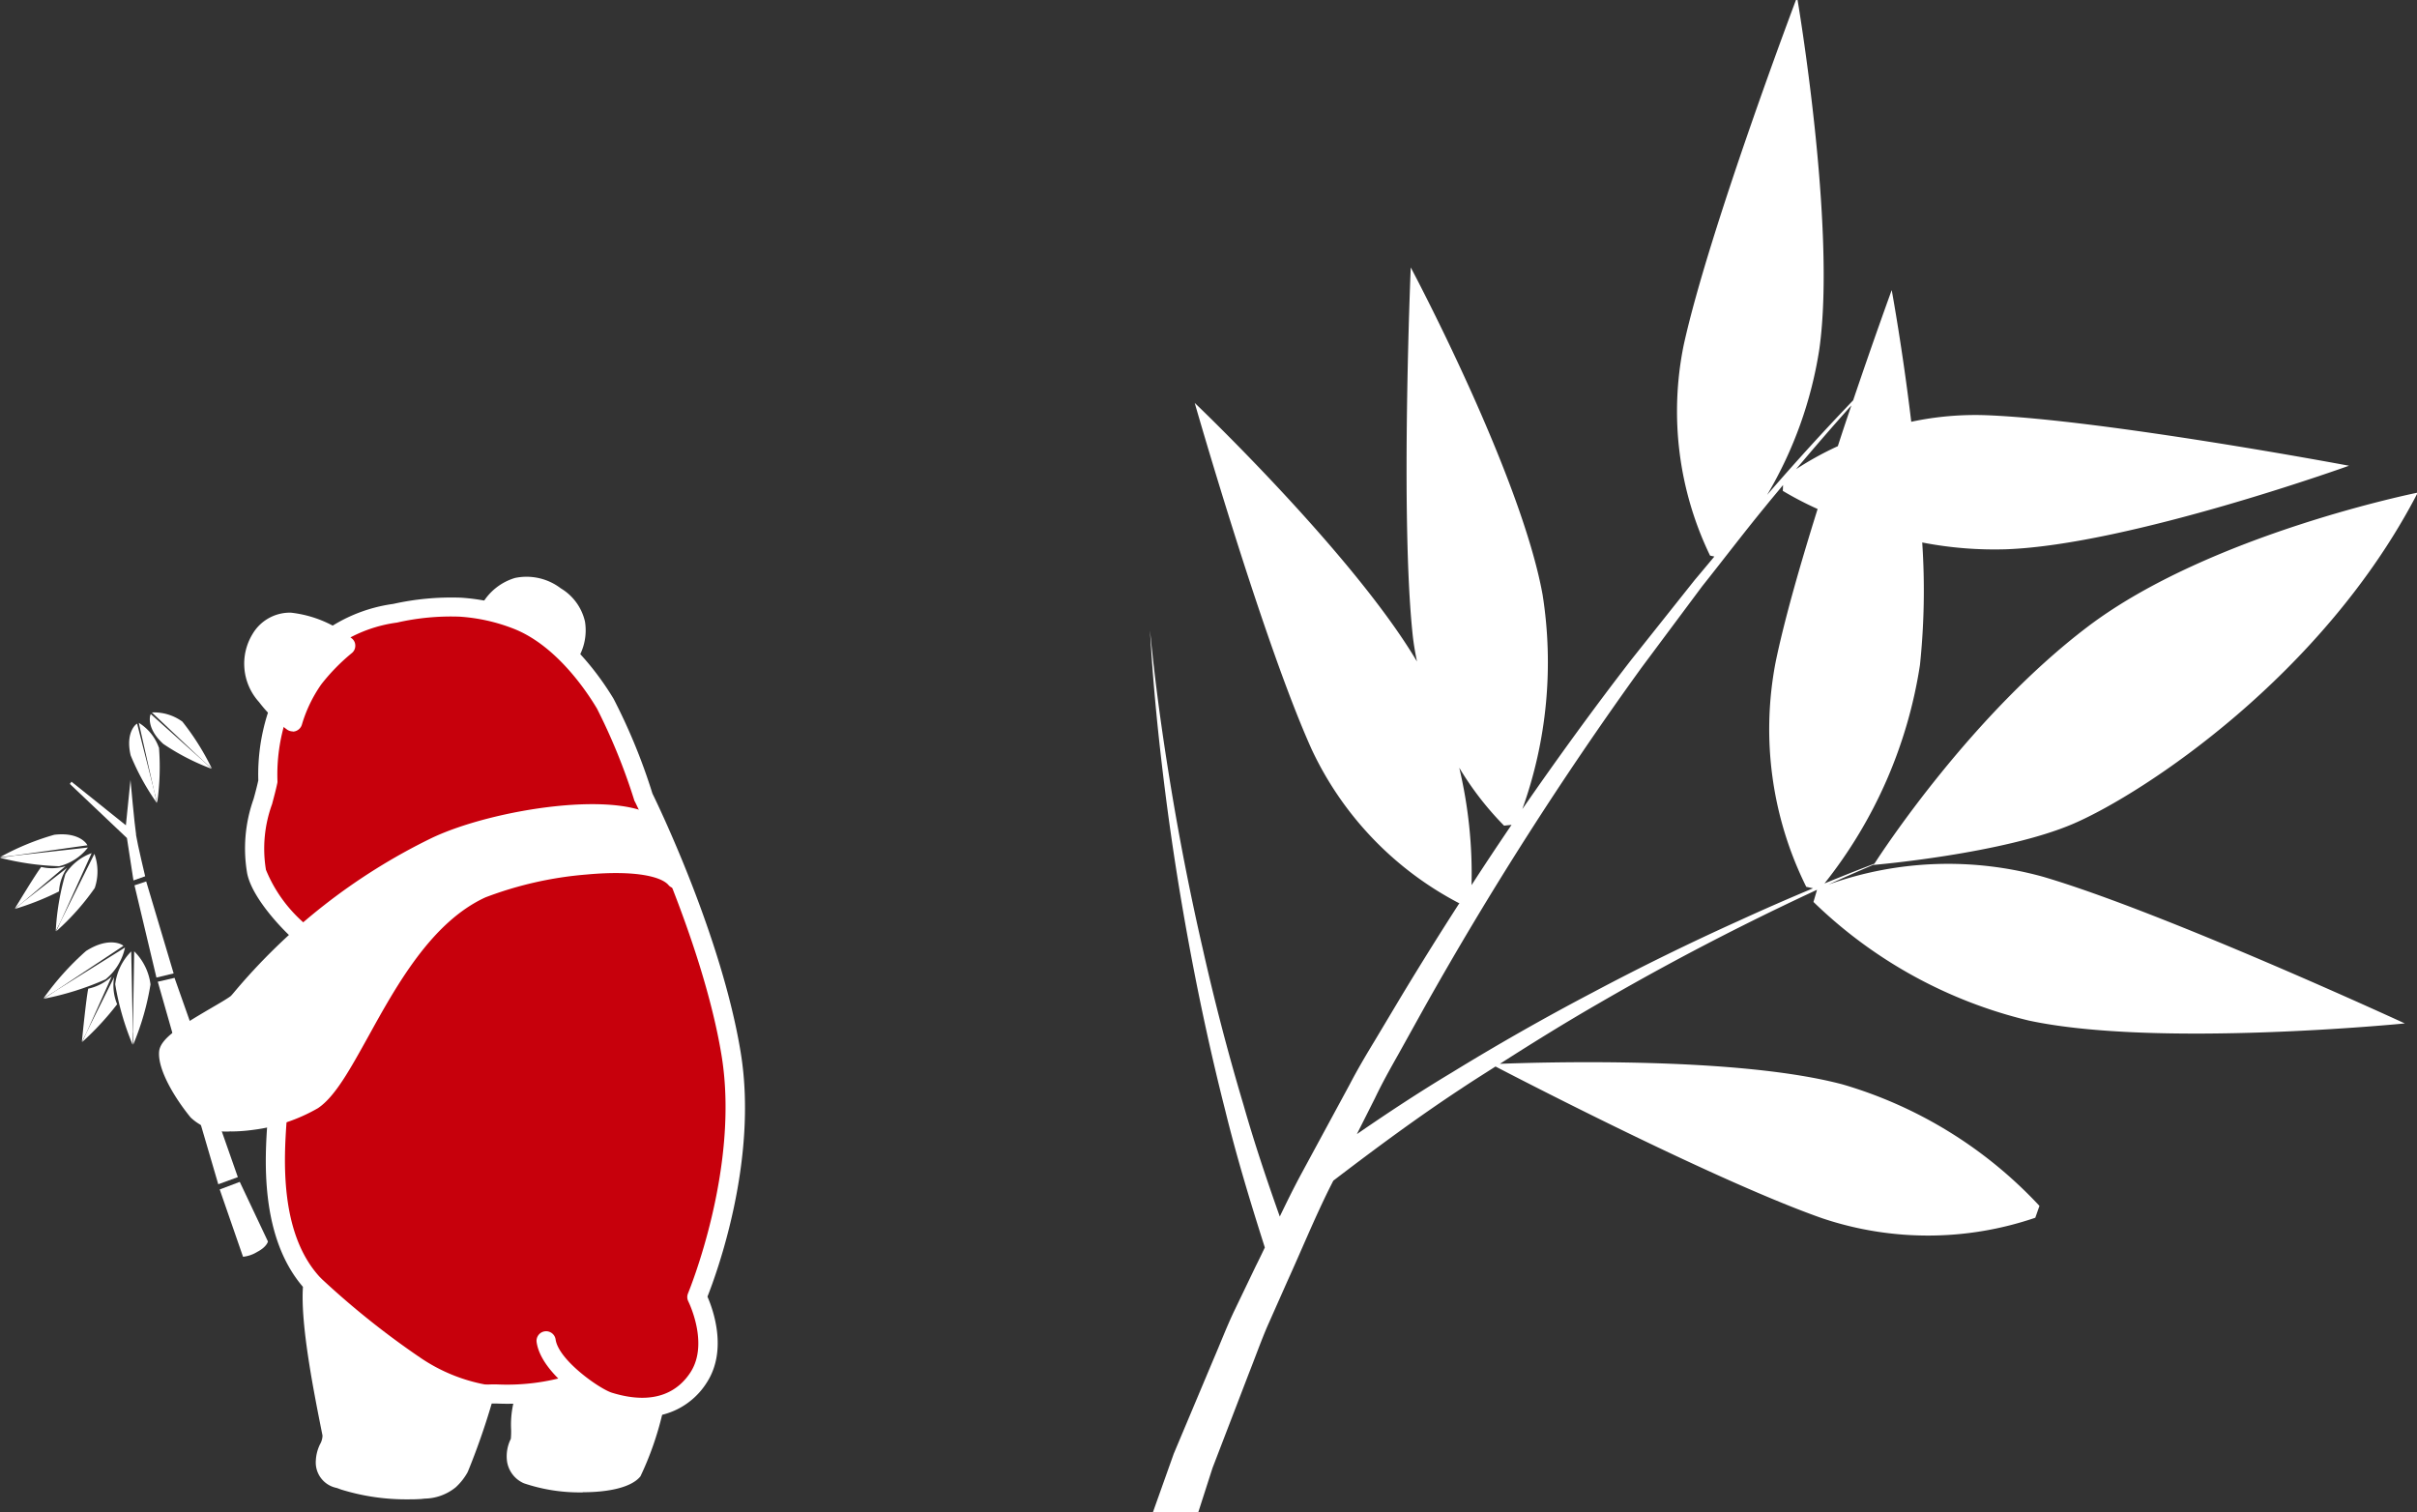 <svg xmlns="http://www.w3.org/2000/svg" xmlns:xlink="http://www.w3.org/1999/xlink" width="163" height="102" viewBox="0 0 163 102">
  <rect x="0" y="0" width="163" height="102" fill="#333333" stroke="none"/>
  <defs>
    <clipPath id="clip-path">
      <rect id="長方形_5602" data-name="長方形 5602" width="163" height="102" transform="translate(-19992 -16441)" fill="#fff" stroke="#707070" stroke-width="1"/>
    </clipPath>
  </defs>
  <g id="マスクグループ_10586" data-name="マスクグループ 10586" transform="translate(19992 16441)" clip-path="url(#clip-path)">
    <g id="グループ_10722" data-name="グループ 10722" transform="translate(-21185 -23018)">
      <g id="_レイヤー_2-2" transform="translate(1264.039 6576.809)">
        <path id="パス_276" data-name="パス 276" d="M-.008,122.771l2.837,2.114L6.784,112.21l.828-3.3,1.037-3.239L10.73,99.2l2.443-6.358c.418-1.053.8-2.13,1.246-3.175L15.8,86.554c.94-2.066,1.8-4.171,2.813-6.213l.265-.522c2.821-2.154,5.683-4.276,8.656-6.229.756-.506,1.519-.981,2.283-1.471,2.162,1.125,15.175,7.837,22.071,10.248a22.4,22.4,0,0,0,14.331-.048l.281-.8a29.394,29.394,0,0,0-13.238-8.182c-7.089-1.9-20.19-1.511-23.148-1.4,2.194-1.407,4.4-2.773,6.663-4.075q4.714-2.737,9.589-5.184Q48.912,61.4,51.5,60.2l-.241.82a31.3,31.3,0,0,0,14.524,8c8.648,1.857,25.358.193,25.358.193s-16.22-7.483-24.378-9.886a23.975,23.975,0,0,0-14.492.522c1.013-.466,2.033-.908,3.062-1.35a.1.1,0,0,1-.016.024s8.777-.747,13.495-2.789,16.831-9.991,23.2-22.32c0,0-14.042,2.813-22.256,9.042C61.969,48.36,55.965,57.514,55.371,58.439c-1.125.426-2.251.876-3.368,1.334A31.3,31.3,0,0,0,58.441,45.04a48.369,48.369,0,0,0,.153-8.263,25.554,25.554,0,0,0,5.658.458c8.3-.3,23.124-5.634,23.124-5.634S70.9,28.507,62.918,28.194a20.713,20.713,0,0,0-5.064.442c-.6-5-1.318-8.881-1.318-8.881s-1.157,3.167-2.6,7.435q-2.978,3.111-5.8,6.374a27.5,27.5,0,0,0,3.52-9.83C52.815,15.51,50.154-.01,50.154-.01s-5.932,15.673-7.644,23.462a22.357,22.357,0,0,0,1.776,14.21l.289.064c-.442.53-.884,1.061-1.326,1.583l-4.276,5.377c-2.54,3.287-4.983,6.655-7.346,10.071a29.323,29.323,0,0,0,1.366-14.451C31.515,32.132,24.1,18.227,24.1,18.227s-.707,16.75.121,24.691c.064.651.177,1.278.3,1.889-4.3-7.266-14.99-17.441-14.99-17.441s4.614,16.115,7.9,23.389A22.411,22.411,0,0,0,27.352,61.1l.04-.016q-2.013,3.123-3.93,6.3l-1.768,2.958c-.595.981-1.182,1.969-1.712,2.99L16.7,79.393c-.5.932-.973,1.889-1.431,2.845-.884-2.484-1.72-4.983-2.443-7.515q-1.555-5.208-2.749-10.529-1.218-5.3-2.114-10.69c-.595-3.585-1.1-7.186-1.447-10.81.2,3.633.563,7.258,1.021,10.875s1.029,7.218,1.7,10.8,1.447,7.153,2.347,10.69c.764,3.119,1.7,6.2,2.676,9.267-.2.418-.4.836-.611,1.254l-1.495,3.111c-.49,1.045-.9,2.114-1.358,3.175L8.118,98.233,5.8,104.743l-1.157,3.263-.956,3.328L-.04,122.763ZM30.9,55.819Q29.53,57.832,28.2,59.886a30.991,30.991,0,0,0-.828-7.917,20.757,20.757,0,0,0,3.022,3.906l.522-.056ZM52.9,30.283a21.461,21.461,0,0,0-2.813,1.551q1.833-2.182,3.729-4.3c-.3.884-.611,1.808-.916,2.757ZM20.472,76.668l1.214-2.411c.49-1.029,1.045-2.017,1.608-3.014l1.656-2.982A238.413,238.413,0,0,1,39.665,45.217l4.091-5.49c1.423-1.784,2.805-3.609,4.252-5.369.394-.49.8-.965,1.2-1.455l-.016.394a22.77,22.77,0,0,0,2.347,1.222c-1.182,3.77-2.259,7.539-2.837,10.352A23.881,23.881,0,0,0,50.773,60l.458.1q-2.544,1.061-5.048,2.21Q41.2,64.559,36.37,67.127q-4.847,2.544-9.516,5.409c-2.17,1.3-4.292,2.7-6.382,4.139Z" transform="translate(0)" fill="#fff"/>
      </g>
      <g id="_レイヤー_4" transform="translate(1193 6615.879)">
        <path id="パス_211" data-name="パス 211" d="M5.88,18.14c.09.06-.39-.94-2.22-.72A17.435,17.435,0,0,0,0,18.93l.98-.11,4.9-.69Z" fill="#fff"/>
        <path id="パス_212" data-name="パス 212" d="M0,18.97a18.16,18.16,0,0,0,3.99.57,3.5,3.5,0,0,0,1.94-1.26l-4.95.55-.97.14Z" fill="#fff"/>
        <path id="パス_213" data-name="パス 213" d="M4.44,19.53a3.1,3.1,0,0,1-1.66.06C2.39,20.1,1.24,22,1,22.4l.53-.42,2.91-2.46Z" fill="#fff"/>
        <path id="パス_214" data-name="パス 214" d="M4.54,19.64,1.53,21.98l-.52.44a18.156,18.156,0,0,0,2.97-1.18,3.1,3.1,0,0,1,.56-1.61Z" fill="#fff"/>
        <path id="パス_215" data-name="パス 215" d="M4.1,23.25l2.08-4.59a3.494,3.494,0,0,0-1.77,1.41,16.789,16.789,0,0,0-.65,3.85Z" fill="#fff"/>
        <path id="パス_216" data-name="パス 216" d="M6.36,18.72,4.1,23.25l-.31.68a16.542,16.542,0,0,0,2.6-2.92,3.481,3.481,0,0,0-.02-2.29Z" fill="#fff"/>
        <path id="パス_217" data-name="パス 217" d="M3.82,27.9l4.49-2.98c.12.02-.82-.74-2.51.34a18.494,18.494,0,0,0-2.87,3.2l.88-.55h0Z" fill="#fff"/>
        <path id="パス_218" data-name="パス 218" d="M8.42,25.03,3.82,27.9h0l-.87.58a19.343,19.343,0,0,0,4.17-1.31,3.784,3.784,0,0,0,1.31-2.14Z" fill="#fff"/>
        <path id="パス_219" data-name="パス 219" d="M7.55,26.96a3.385,3.385,0,0,1-1.6.84c-.14.68-.38,3.09-.43,3.59l.32-.64,1.7-3.79Z" fill="#fff"/>
        <path id="パス_220" data-name="パス 220" d="M7.7,27.02,5.84,30.74l-.3.66A19.392,19.392,0,0,0,7.9,28.85a3.293,3.293,0,0,1-.2-1.84Z" fill="#fff"/>
        <path id="パス_221" data-name="パス 221" d="M8.96,30.77l-.11-5.48A3.75,3.75,0,0,0,7.77,27.5a18.326,18.326,0,0,0,1.17,4.07v-.81Z" fill="#fff"/>
        <path id="パス_222" data-name="パス 222" d="M9.05,25.27l-.09,5.5.02.81a17.8,17.8,0,0,0,1.17-4.07,3.812,3.812,0,0,0-1.1-2.23Z" fill="#fff"/>
        <path id="パス_223" data-name="パス 223" d="M14.82,41.35l1.57,4.53a2.259,2.259,0,0,0,.96-.33c.65-.34.72-.7.72-.7l-1.9-4.02-1.35.51Z" fill="#fff"/>
        <path id="パス_224" data-name="パス 224" d="M13.53,36.93l1.19,4.06,1.32-.48-1.27-3.62Z" fill="#fff"/>
        <path id="パス_225" data-name="パス 225" d="M10.64,27.33l1.05,3.68,1.2-.77-1.12-3.17Z" fill="#fff"/>
        <path id="パス_226" data-name="パス 226" d="M11.71,26.77l-1.85-6.2-.79.26,1.48,6.22Z" fill="#fff"/>
        <path id="パス_227" data-name="パス 227" d="M9.18,17.42c-.11-.69-.38-3.7-.38-3.7l-.31,3.06L4.82,13.84l-.11.15,3.85,3.65L9,20.5l.79-.28s-.51-2.12-.62-2.81Z" fill="#fff"/>
        <path id="パス_228" data-name="パス 228" d="M8.81,12.06a15.963,15.963,0,0,0,1.77,3.22l-.19-.86L9.25,9.94C9.3,9.85,8.42,10.39,8.81,12.06Z" fill="#fff"/>
        <path id="パス_229" data-name="パス 229" d="M10.71,11.53A3.22,3.22,0,0,0,9.36,9.87l1.02,4.54.22.85a16.96,16.96,0,0,0,.12-3.74Z" fill="#fff"/>
        <path id="パス_230" data-name="パス 230" d="M13.62,12.37,10.18,9.29c-.01-.11-.44.84.83,2a15.4,15.4,0,0,0,3.26,1.68l-.65-.61Z" fill="#fff"/>
        <path id="パス_231" data-name="パス 231" d="M10.25,9.18l3.38,3.19.66.59A17.053,17.053,0,0,0,12.3,9.79a3.249,3.249,0,0,0-2.05-.62Z" fill="#fff"/>
        <path id="パス_232" data-name="パス 232" d="M19.75,9.8s-.08-.05-.21-.15H18.6a12.634,12.634,0,0,0-.53,4.15c-.43,1.97-1.29,3.95-.77,6.09.26,1.29,1.88,3.15,2.82,4l.66.02a38.718,38.718,0,0,1,8.6-5.68c4.3-2.05,12.74-3.09,14.67-1.29l.28-.07c-.55-1.25-.92-1.99-.92-1.99a40.911,40.911,0,0,0-2.57-6.3,18.231,18.231,0,0,0-2.5-3.26,10.119,10.119,0,0,0-3.5-2.41,14.5,14.5,0,0,0-1.81-.55,11.866,11.866,0,0,0-1.96-.28,17.606,17.606,0,0,0-4.4.41,10.205,10.205,0,0,0-3.86,1.37l-.18.31c.43.28.71.5.71.5a14.184,14.184,0,0,0-2.15,2.2,9.744,9.744,0,0,0-1.42,2.94Z" fill="#c7000c"/>
        <path id="パス_233" data-name="パス 233" d="M28.03,53.25a12.245,12.245,0,0,0,4.63,1.89c.37-.05,1.46,0,2.72-.07a11.534,11.534,0,0,0,3.28-.62l.33-.07a8.269,8.269,0,0,0,2.1,1.27,6.987,6.987,0,0,0,2.94.33,4.208,4.208,0,0,0,3.1-2c1.46-2.3-.13-5.4-.13-5.4s3.58-8.49,2.32-16.34a59.693,59.693,0,0,0-3.54-11.91l-.2.08c-1.67-2.06-10.19-.7-13.12.64-6.17,2.83-8.69,12.47-11.39,14.27a9.166,9.166,0,0,1-2.45,1.02l.05.18c-.17,2.49-.6,7.89,2.4,11.15,0,.05-.01.1-.01.16l.19.02a55.829,55.829,0,0,0,6.78,5.4Z" fill="#c7000c"/>
        <path id="パス_234" data-name="パス 234" d="M21.06,47.83c-.2,2.44.71,7.03,1.3,9.97.12.59-.43,1.18-.43,1.8,0,1.12.69,1.12,1.29,1.37a14.413,14.413,0,0,0,5.06.6,3.383,3.383,0,0,0,1.97-.6,3.435,3.435,0,0,0,.69-.86,49.387,49.387,0,0,0,1.72-4.97,12.245,12.245,0,0,1-4.63-1.89,57.64,57.64,0,0,1-6.78-5.4l-.19-.02Z" fill="#fff"/>
        <path id="パス_235" data-name="パス 235" d="M44.03,55.99a6.814,6.814,0,0,1-2.94-.33,8.269,8.269,0,0,1-2.1-1.27l-.33.07a11.534,11.534,0,0,1-3.28.62l.02.33c-.43,1.03-.17,2.66-.34,3a1.5,1.5,0,0,0,.51,2.14c1.89.77,6.24.84,7.12-.26a21.379,21.379,0,0,0,1.36-3.98Z" fill="#fff"/>
        <path id="パス_236" data-name="パス 236" d="M19.55,9.65c.13.1.21.15.21.15a9.744,9.744,0,0,1,1.42-2.94,14.184,14.184,0,0,1,2.15-2.2,8.219,8.219,0,0,0-.71-.5c-1.22-.79-3.73-2.03-5.05.07-1.53,2.44,1.18,4.8,1.97,5.42Z" fill="#fff"/>
        <path id="パス_237" data-name="パス 237" d="M37.47,1.33a2.878,2.878,0,0,0-4.42.87l-.03.14a12.6,12.6,0,0,1,1.81.55,10.069,10.069,0,0,1,3.5,2.41l.08-.08a2.742,2.742,0,0,0-.94-3.9Z" fill="#fff"/>
        <path id="パス_238" data-name="パス 238" d="M44.05,16.93c-1.93-1.8-10.37-.76-14.67,1.29a38.484,38.484,0,0,0-8.6,5.68A42.371,42.371,0,0,0,16,28.77c-.77.64-4.56,2.45-4.63,3.35s.83,2.57,1.99,3.98c.78.96,3.22.81,5.27.25a8.722,8.722,0,0,0,2.45-1.02c2.7-1.8,5.22-11.44,11.39-14.27,2.93-1.34,11.45-2.7,13.12-.64l.2-.08c-.54-1.36-1.05-2.55-1.46-3.47l-.28.07Z" fill="#fff"/>
        <path id="パス_239" data-name="パス 239" d="M20.12,24.53a.645.645,0,0,0,.48-.21.638.638,0,0,0-.05-.91,9.555,9.555,0,0,1-2.62-3.64v-.02a8.758,8.758,0,0,1,.42-4.4c.12-.46.25-.93.35-1.41a.5.5,0,0,0,.01-.17,12.328,12.328,0,0,1,.58-4.16.646.646,0,0,0-1.24-.36,13.5,13.5,0,0,0-.63,4.5c-.09.41-.2.83-.32,1.26a9.933,9.933,0,0,0-.43,5.02c.33,1.63,2.29,3.68,3.02,4.34a.65.65,0,0,0,.43.17h0Z" fill="#fff"/>
        <path id="パス_240" data-name="パス 240" d="M43.34,56.68a4.944,4.944,0,0,0,4.34-2.34c1.39-2.18.41-4.9.03-5.77.61-1.54,3.42-9.17,2.25-16.42C48.7,24.36,44.39,15.43,44,14.64a39.611,39.611,0,0,0-2.62-6.39c-.83-1.38-3.1-4.72-6.33-5.95a13.425,13.425,0,0,0-3.97-.87,18.015,18.015,0,0,0-4.56.42,10.5,10.5,0,0,0-4.11,1.48.644.644,0,0,0,.76,1.04,9.384,9.384,0,0,1,3.6-1.26A16.319,16.319,0,0,1,31,2.71a12.14,12.14,0,0,1,3.58.79c2.86,1.09,4.93,4.15,5.68,5.41a40.337,40.337,0,0,1,2.51,6.17.18.18,0,0,0,.04.09c.05.09,4.6,9.4,5.86,17.19,1.22,7.58-2.24,15.9-2.27,15.99a.637.637,0,0,0,.02.54c.01.03,1.4,2.81.16,4.76-.74,1.16-2.26,2.34-5.31,1.4-.84-.26-3.6-2.2-3.8-3.59a.646.646,0,1,0-1.28.18c.31,2.16,3.64,4.32,4.69,4.64a8.406,8.406,0,0,0,2.44.4h0Z" fill="#fff"/>
        <path id="パス_241" data-name="パス 241" d="M19.75,10.45a.7.7,0,0,1-.37-.11,9.162,9.162,0,0,1-1.91-1.87,3.845,3.845,0,0,1-.45-4.57,2.926,2.926,0,0,1,2.59-1.46,7.824,7.824,0,0,1,4.12,1.74.611.611,0,0,1,.23.5.63.63,0,0,1-.25.5,13.344,13.344,0,0,0-2.04,2.09,9.323,9.323,0,0,0-1.31,2.72h0a.66.66,0,0,1-.4.43.57.57,0,0,1-.22.04h0Zm2.54-5.74a5.484,5.484,0,0,0-2.67-1,1.642,1.642,0,0,0-1.5.86c-1.02,1.62.41,3.3,1.33,4.15a9.142,9.142,0,0,1,1.22-2.25,13.893,13.893,0,0,1,1.62-1.75h0Z" fill="#fff"/>
        <path id="パス_242" data-name="パス 242" d="M38.41,5.87a.633.633,0,0,0,.53-.28,3.711,3.711,0,0,0,.51-2.55A3.52,3.52,0,0,0,37.82.8,3.806,3.806,0,0,0,34.73.1a3.828,3.828,0,0,0-2.25,1.81.644.644,0,0,0,1.14.6,2.606,2.606,0,0,1,1.44-1.17,2.6,2.6,0,0,1,2.05.53A2.082,2.082,0,0,1,38.22,3.8a2.527,2.527,0,0,1-.35,1.08.652.652,0,0,0,.18.89.663.663,0,0,0,.36.11h0Z" fill="#fff"/>
        <path id="パス_243" data-name="パス 243" d="M15.6,37.43a11.56,11.56,0,0,0,1.48-.11,11.624,11.624,0,0,0,4.36-1.46c1.15-.77,2.14-2.57,3.4-4.84,1.9-3.44,4.26-7.71,7.9-9.38a24.741,24.741,0,0,1,6.82-1.54c3.39-.31,5.08.17,5.53.72a.64.64,0,0,0,.99-.81c-1.13-1.39-4.24-1.41-6.65-1.19a26.041,26.041,0,0,0-7.24,1.65c-4.03,1.85-6.51,6.33-8.49,9.93-1.13,2.04-2.1,3.8-2.99,4.39a10.625,10.625,0,0,1-3.82,1.26c-1.82.26-2.77-.03-3.04-.36a7.439,7.439,0,0,1-1.84-3.48,13.429,13.429,0,0,1,2.86-1.97,12.965,12.965,0,0,0,1.55-.98,2.905,2.905,0,0,0,.29-.32A39.3,39.3,0,0,1,29.66,18.8a26.184,26.184,0,0,1,8.01-2.03c3.51-.35,5.37.09,5.94.63a.644.644,0,0,0,.88-.94c-2.33-2.17-11.23-.8-15.38,1.18A40.466,40.466,0,0,0,15.73,28.11c-.06.07-.13.15-.16.18-.23.18-.8.51-1.35.83-2.12,1.24-3.42,2.06-3.49,2.93-.1,1.23,1.08,3.16,2.13,4.44a3.494,3.494,0,0,0,2.74.93h0Z" fill="#fff"/>
        <path id="パス_244" data-name="パス 244" d="M39.32,61.76c1.65,0,3.25-.3,3.87-1.07a21.072,21.072,0,0,0,1.48-4.22.646.646,0,1,0-1.25-.33,22.366,22.366,0,0,1-1.24,3.75c-.55.69-4.42.84-6.35.07a.655.655,0,0,1-.36-.48,1.3,1.3,0,0,1,.15-.79,2.751,2.751,0,0,0,.14-1.15,5.366,5.366,0,0,1,.22-1.89.643.643,0,1,0-1.19-.49,6.474,6.474,0,0,0-.32,2.38,5.359,5.359,0,0,1-.02.62,2.625,2.625,0,0,0-.25,1.56,1.927,1.927,0,0,0,1.07,1.41.076.076,0,0,1,.04.02,11.714,11.714,0,0,0,3.99.62h0Z" fill="#fff"/>
        <path id="パス_245" data-name="パス 245" d="M27.45,62.24c.29,0,.57,0,.87-.02h.05l.28-.03a3.4,3.4,0,0,0,2.03-.72.138.138,0,0,1,.04-.03,4.049,4.049,0,0,0,.81-1.02.076.076,0,0,1,.02-.04,47.934,47.934,0,0,0,1.61-4.6h.38a15.576,15.576,0,0,0,5.38-.71.643.643,0,0,0-.46-1.2,14.616,14.616,0,0,1-4.92.62,7.733,7.733,0,0,0-.94.03.66.66,0,0,0-.54.45,48.168,48.168,0,0,1-1.68,4.89,2.457,2.457,0,0,1-.54.65,2.3,2.3,0,0,1-1.32.4c-.09,0-.18.02-.28.03a13.991,13.991,0,0,1-4.78-.56,3.428,3.428,0,0,0-.33-.12c-.46-.16-.53-.18-.53-.65a1.844,1.844,0,0,1,.18-.59,2.311,2.311,0,0,0,.24-1.34c-.57-2.85-1.52-7.62-1.28-9.93a.618.618,0,0,0-.17-.5c-2.76-3-2.41-8.1-2.24-10.54v-.13a.639.639,0,0,0-.59-.69.654.654,0,0,0-.69.6v.13c-.19,2.57-.55,7.87,2.38,11.29-.17,2.56.72,7.03,1.32,10.03a1.248,1.248,0,0,1-.17.59,2.772,2.772,0,0,0-.28,1.08,1.75,1.75,0,0,0,1.4,1.86c.1.03.19.07.28.1.02,0,.04.02.06.02a14.763,14.763,0,0,0,4.42.65h0Z" fill="#fff"/>
        <path id="パス_246" data-name="パス 246" d="M32.66,55.78a.647.647,0,0,0,.64-.57.641.641,0,0,0-.56-.71,11.584,11.584,0,0,1-4.36-1.79,55.633,55.633,0,0,1-6.67-5.32.643.643,0,0,0-.91.91,57.738,57.738,0,0,0,6.88,5.49,12.753,12.753,0,0,0,4.9,1.98h.08Z" fill="#fff"/>
      </g>
    </g>
  </g>
</svg>
